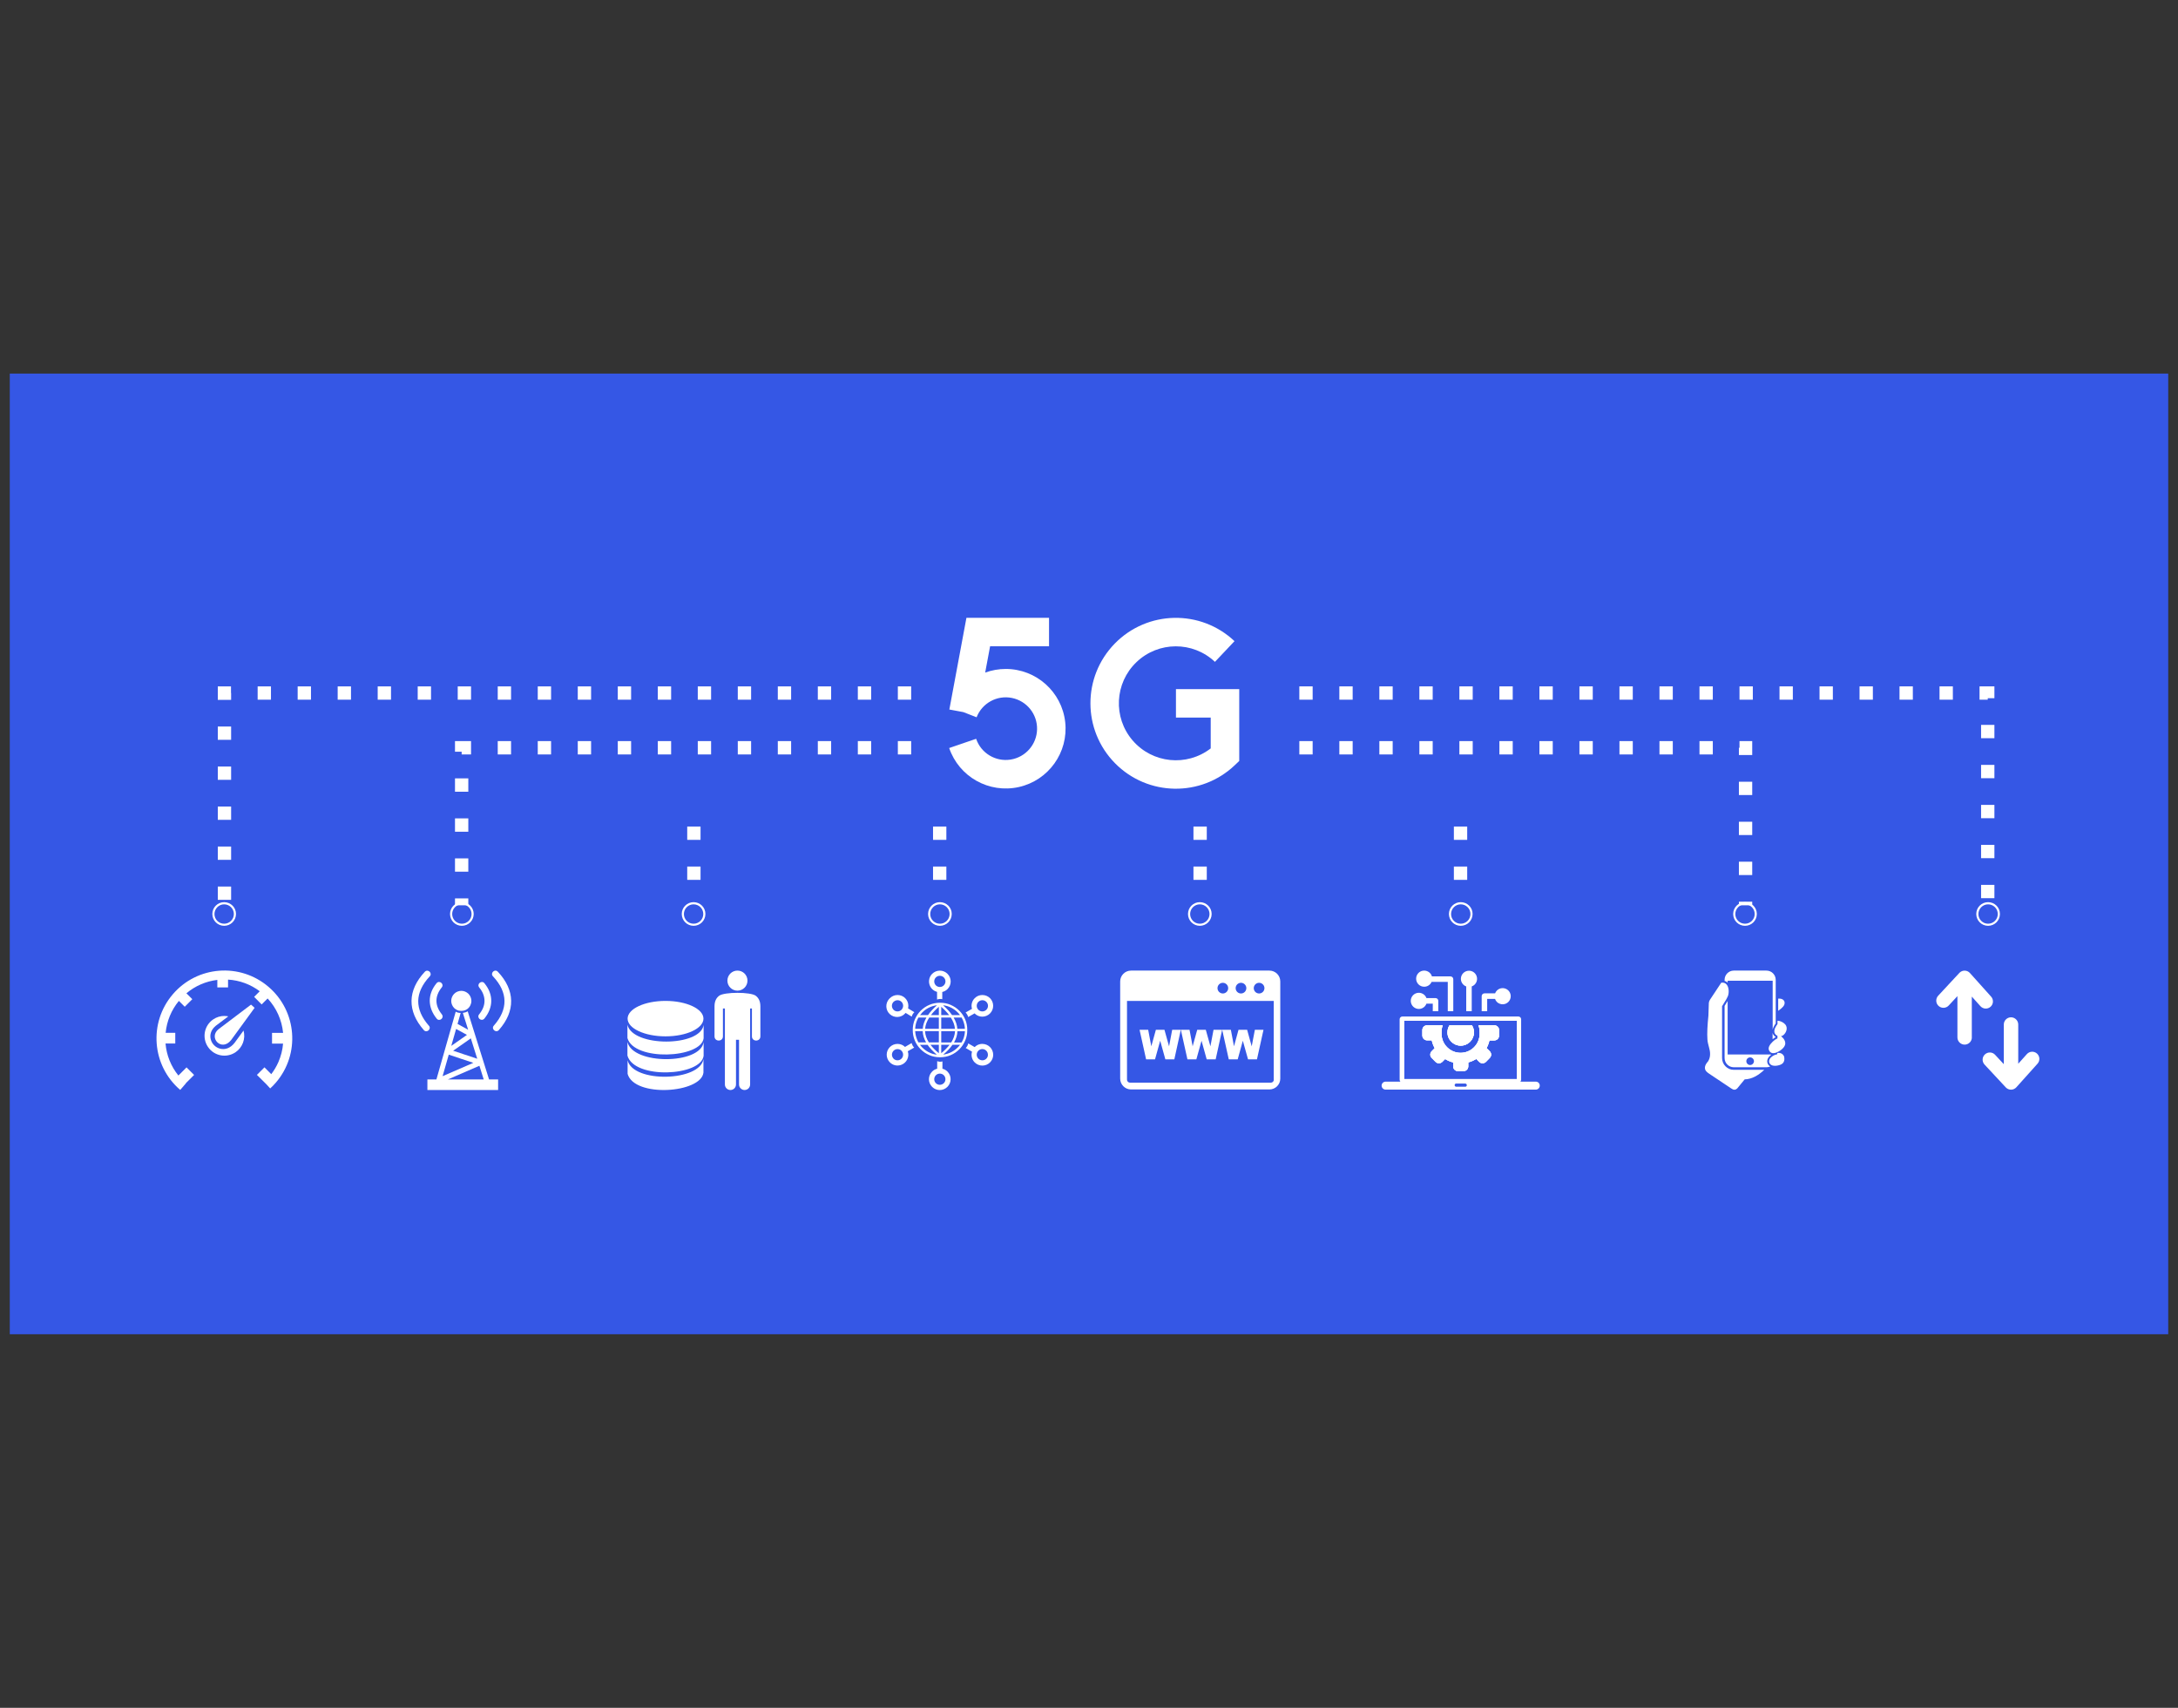 <?xml version="1.0" encoding="utf-8"?>
<!-- Generator: Adobe Illustrator 28.2.0, SVG Export Plug-In . SVG Version: 6.00 Build 0)  -->
<svg version="1.1" id="Layer_1" xmlns="http://www.w3.org/2000/svg" xmlns:xlink="http://www.w3.org/1999/xlink" x="0px" y="0px"
	 viewBox="0 0 510 400" style="enable-background:new 0 0 510 400;" xml:space="preserve">
<rect x="0" y="0" width="510" height="400" fill="#333333" stroke="none"/>
<style type="text/css">
	.st0{clip-path:url(#SVGID_00000119095945704223605790000016846085407215581615_);}
	.st1{fill:#3557E5;}
	.st2{fill:#FFFFFF;}
	.st3{fill:none;stroke:#3557E5;stroke-width:5.77;stroke-miterlimit:10;}
	.st4{fill:none;stroke:#FFFFFF;stroke-width:2.585;stroke-linejoin:round;stroke-miterlimit:10;}
	.st5{opacity:0.5;fill:#FFFFFF;}
	.st6{opacity:0.25;fill:#FFFFFF;}
	.st7{fill-rule:evenodd;clip-rule:evenodd;fill:#3557E5;}
	.st8{fill-rule:evenodd;clip-rule:evenodd;fill:#FFFFFF;}
	.st9{fill-rule:evenodd;clip-rule:evenodd;fill:#EBF2FF;}
	.st10{fill:none;stroke:#FCFCFC;stroke-width:5.193;stroke-miterlimit:10;}
	.st11{fill:none;stroke:#FFFFFF;stroke-width:2.082;stroke-miterlimit:10;}
	.st12{fill:#3557E5;stroke:#FFFFFF;stroke-width:1.562;stroke-linecap:round;stroke-linejoin:round;stroke-miterlimit:10;}
	.st13{fill:#FFFFFF;stroke:#FFFFFF;stroke-width:1.562;stroke-miterlimit:10;}
	.st14{fill:none;stroke:#FFFFFF;stroke-width:1.562;stroke-miterlimit:10;}
	.st15{fill:none;stroke:#FFFFFF;stroke-width:3.123;stroke-miterlimit:10;}
	.st16{fill:none;stroke:#FFFFFF;stroke-width:3.123;stroke-miterlimit:10;stroke-dasharray:3.097,6.194;}
	.st17{fill:#FCFCFC;}
	.st18{fill:#D1D3D4;}
	.st19{fill:#E6E7E8;}
	.st20{fill:#F1F2F2;}
	.st21{fill:#E2E3E3;}
</style>
<g>
	<rect x="2.29" y="87.5" class="st7" width="505.42" height="225"/>
	<g>
		<g>
			<path class="st2" d="M249.43,169.14c0.78,7.1-3.9,13.64-10.87,15.2c-6.97,1.55-13.99-2.38-16.3-9.14l6.31-2.16
				c1.15,3.37,4.55,5.42,8.06,4.87c3.51-0.55,6.13-3.54,6.21-7.09c0.08-3.56-2.41-6.65-5.9-7.35c-3.49-0.7-6.97,1.21-8.26,4.53
				l-3.1-1.21l-3.28-0.61l4-21.48h19.34v6.67h-13.8l-1.15,6.16c1.54-0.56,3.17-0.85,4.82-0.85
				C242.65,156.68,248.65,162.05,249.43,169.14z"/>
			<path class="st2" d="M290.18,161.38v16.85l-1.04,0.99c-7.9,7.52-20.38,7.32-28.04-0.45c-7.66-7.77-7.69-20.24-0.06-28.04
				c7.63-7.8,20.1-8.05,28.03-0.56l-4.58,4.85c-5.16-4.87-13.24-4.85-18.37,0.06c-5.13,4.9-5.53,12.97-0.9,18.35
				s12.66,6.2,18.28,1.86v-7.22h-8.14v-6.67H290.18z"/>
		</g>
		<path class="st2" d="M410.3,212.04h-3.12v-0.85h3.12V212.04z M410.3,204.95h-3.12v-3.12h3.12V204.95z M410.3,195.58h-3.12v-3.12
			h3.12V195.58z M410.3,186.21h-3.12v-3.12h3.12V186.21z M410.3,176.84h-3.12v-1.7h0.14v-1.56h2.98V176.84z M401.07,176.7h-3.12
			v-3.12h3.12V176.7z M391.7,176.7h-3.12v-3.12h3.12V176.7z M382.33,176.7h-3.12v-3.12h3.12V176.7z M372.96,176.7h-3.12v-3.12h3.12
			V176.7z M363.59,176.7h-3.12v-3.12h3.12V176.7z M354.22,176.7h-3.12v-3.12h3.12V176.7z M344.85,176.7h-3.12v-3.12h3.12V176.7z
			 M335.48,176.7h-3.12v-3.12h3.12V176.7z M326.11,176.7h-3.12v-3.12h3.12V176.7z M316.74,176.7h-3.12v-3.12h3.12V176.7z
			 M307.37,176.7h-3.12v-3.12h3.12V176.7z"/>
		<path class="st2" d="M467.01,210.37h-3.12v-3.12h3.12V210.37z M467.01,201h-3.12v-3.12h3.12V201z M467.01,191.64h-3.12v-3.12h3.12
			V191.64z M467.01,182.27h-3.12v-3.12h3.12V182.27z M467.01,172.9h-3.12v-3.12h3.12V172.9z M465.45,163.88h-1.92v-3.12h3.48v2.77
			h-1.56V163.88z M457.28,163.88h-3.12v-3.12h3.12V163.88z M447.91,163.88h-3.12v-3.12h3.12V163.88z M438.55,163.88h-3.12v-3.12
			h3.12V163.88z M429.18,163.88h-3.12v-3.12h3.12V163.88z M419.81,163.88h-3.12v-3.12h3.12V163.88z M410.44,163.88h-3.12v-3.12h3.12
			V163.88z M401.07,163.88h-3.12v-3.12h3.12V163.88z M391.7,163.88h-3.12v-3.12h3.12V163.88z M382.33,163.88h-3.12v-3.12h3.12
			V163.88z M372.96,163.88h-3.12v-3.12h3.12V163.88z M363.59,163.88h-3.12v-3.12h3.12V163.88z M354.22,163.88h-3.12v-3.12h3.12
			V163.88z M344.85,163.88h-3.12v-3.12h3.12V163.88z M335.48,163.88h-3.12v-3.12h3.12V163.88z M326.11,163.88h-3.12v-3.12h3.12
			V163.88z M316.74,163.88h-3.12v-3.12h3.12V163.88z M307.37,163.88h-3.12v-3.12h3.12V163.88z"/>
		<path class="st2" d="M109.66,212.04h-3.12v-1.62h3.12V212.04z M109.66,204.17h-3.12v-3.12h3.12V204.17z M109.66,194.8h-3.12v-3.12
			h3.12V194.8z M109.66,185.43h-3.12v-3.12h3.12V185.43z M213.36,176.7h-3.12v-3.12h3.12V176.7z M203.99,176.7h-3.12v-3.12h3.12
			V176.7z M194.62,176.7h-3.12v-3.12h3.12V176.7z M185.25,176.7h-3.12v-3.12h3.12V176.7z M175.88,176.7h-3.12v-3.12h3.12V176.7z
			 M166.51,176.7h-3.12v-3.12h3.12V176.7z M157.15,176.7h-3.12v-3.12h3.12V176.7z M147.78,176.7h-3.12v-3.12h3.12V176.7z
			 M138.41,176.7h-3.12v-3.12h3.12V176.7z M129.04,176.7h-3.12v-3.12h3.12V176.7z M119.67,176.7h-3.12v-3.12h3.12V176.7z
			 M110.3,176.7h-2.2v-0.64h-1.56v-2.48h3.76V176.7z"/>
		<path class="st2" d="M54.12,210.76h-3.12v-3.12h3.12V210.76z M54.12,201.39h-3.12v-3.12h3.12V201.39z M54.12,192.02h-3.12v-3.12
			h3.12V192.02z M54.12,182.65h-3.12v-3.12h3.12V182.65z M54.12,173.28h-3.12v-3.12h3.12V173.28z M54.12,163.92h-3.12v-3.16h3.09
			v1.56h0.03V163.92z M213.36,163.88h-3.12v-3.12h3.12V163.88z M203.99,163.88h-3.12v-3.12h3.12V163.88z M194.62,163.88h-3.12v-3.12
			h3.12V163.88z M185.25,163.88h-3.12v-3.12h3.12V163.88z M175.88,163.88h-3.12v-3.12h3.12V163.88z M166.51,163.88h-3.12v-3.12h3.12
			V163.88z M157.15,163.88h-3.12v-3.12h3.12V163.88z M147.78,163.88h-3.12v-3.12h3.12V163.88z M138.41,163.88h-3.12v-3.12h3.12
			V163.88z M129.04,163.88h-3.12v-3.12h3.12V163.88z M119.67,163.88h-3.12v-3.12h3.12V163.88z M110.3,163.88h-3.12v-3.12h3.12
			V163.88z M100.93,163.88h-3.12v-3.12h3.12V163.88z M91.56,163.88h-3.12v-3.12h3.12V163.88z M82.19,163.88h-3.12v-3.12h3.12V163.88
			z M72.82,163.88H69.7v-3.12h3.12V163.88z M63.45,163.88h-3.12v-3.12h3.12V163.88z"/>
		<path class="st2" d="M164.04,206.08h-3.12v-3.12h3.12V206.08z M164.04,196.71h-3.12v-3.12h3.12V196.71z"/>
		<path class="st2" d="M221.6,206.08h-3.12v-3.12h3.12V206.08z M221.6,196.71h-3.12v-3.12h3.12V196.71z"/>
		<path class="st2" d="M282.58,206.08h-3.12v-3.12h3.12V206.08z M282.58,196.71h-3.12v-3.12h3.12V196.71z"/>
		<path class="st2" d="M343.56,206.08h-3.12v-3.12h3.12V206.08z M343.56,196.71h-3.12v-3.12h3.12V196.71z"/>
		<path class="st2" d="M280.95,211.3c-1.53,0-2.77,1.24-2.77,2.77c0,1.53,1.24,2.77,2.77,2.77c1.53,0,2.77-1.24,2.77-2.77
			C283.72,212.54,282.48,211.3,280.95,211.3 M280.95,211.81c1.25,0,2.27,1.01,2.27,2.27c0,1.25-1.01,2.27-2.27,2.27
			s-2.27-1.01-2.27-2.27C278.68,212.82,279.7,211.81,280.95,211.81"/>
		<path class="st2" d="M342.05,211.3c-1.53,0-2.77,1.24-2.77,2.77c0,1.53,1.24,2.77,2.77,2.77c1.53,0,2.77-1.24,2.77-2.77
			C344.83,212.54,343.58,211.3,342.05,211.3 M342.05,211.81c1.25,0,2.27,1.01,2.27,2.27c0,1.25-1.01,2.27-2.27,2.27
			s-2.27-1.01-2.27-2.27C339.79,212.82,340.8,211.81,342.05,211.81"/>
		<path class="st2" d="M408.61,211.3c-1.53,0-2.77,1.24-2.77,2.77c0,1.53,1.24,2.77,2.77,2.77c1.53,0,2.77-1.24,2.77-2.77
			C411.38,212.54,410.14,211.3,408.61,211.3 M408.61,211.81c1.25,0,2.27,1.01,2.27,2.27c0,1.25-1.01,2.27-2.27,2.27
			s-2.27-1.01-2.27-2.27C406.35,212.82,407.36,211.81,408.61,211.81"/>
		<path class="st2" d="M465.53,211.3c-1.53,0-2.77,1.24-2.77,2.77c0,1.53,1.24,2.77,2.77,2.77c1.53,0,2.77-1.24,2.77-2.77
			C468.31,212.54,467.06,211.3,465.53,211.3 M465.53,211.81c1.25,0,2.27,1.01,2.27,2.27c0,1.25-1.01,2.27-2.27,2.27
			s-2.27-1.01-2.27-2.27C463.27,212.82,464.28,211.81,465.53,211.81"/>
		<path class="st2" d="M220.09,211.3c-1.53,0-2.77,1.24-2.77,2.77c0,1.53,1.24,2.77,2.77,2.77s2.77-1.24,2.77-2.77
			C222.87,212.54,221.62,211.3,220.09,211.3 M220.09,211.81c1.25,0,2.27,1.01,2.27,2.27c0,1.25-1.01,2.27-2.27,2.27
			c-1.25,0-2.27-1.01-2.27-2.27C217.83,212.82,218.84,211.81,220.09,211.81"/>
		<path class="st2" d="M162.41,211.3c-1.53,0-2.77,1.24-2.77,2.77c0,1.53,1.24,2.77,2.77,2.77c1.53,0,2.77-1.24,2.77-2.77
			C165.18,212.54,163.94,211.3,162.41,211.3 M162.41,211.81c1.25,0,2.27,1.01,2.27,2.27c0,1.25-1.01,2.27-2.27,2.27
			c-1.25,0-2.27-1.01-2.27-2.27C160.14,212.82,161.16,211.81,162.41,211.81"/>
		<path class="st2" d="M108.15,211.3c-1.53,0-2.77,1.24-2.77,2.77c0,1.53,1.24,2.77,2.77,2.77c1.53,0,2.77-1.24,2.77-2.77
			C110.92,212.54,109.68,211.3,108.15,211.3 M108.15,211.81c1.25,0,2.27,1.01,2.27,2.27c0,1.25-1.01,2.27-2.27,2.27
			c-1.25,0-2.27-1.01-2.27-2.27C105.88,212.82,106.9,211.81,108.15,211.81"/>
		<path class="st2" d="M52.49,211.3c-1.53,0-2.77,1.24-2.77,2.77c0,1.53,1.24,2.77,2.77,2.77c1.53,0,2.77-1.24,2.77-2.77
			C55.27,212.54,54.02,211.3,52.49,211.3 M52.49,211.81c1.25,0,2.27,1.01,2.27,2.27c0,1.25-1.01,2.27-2.27,2.27
			s-2.27-1.01-2.27-2.27C50.23,212.82,51.24,211.81,52.49,211.81"/>
		<path class="st2" d="M66.3,244.43h-2.6v-2.51h2.59c-0.29-3.01-1.56-5.84-3.62-8.06l-1.4,1.4l-1.76-1.78l1.31-1.31
			c-2.15-1.62-4.73-2.57-7.42-2.73v1.83h-2.51v-1.76c-2.67,0.32-5.19,1.41-7.24,3.14l1.38,1.38l-1.77,1.77l-1.37-1.37
			c-1.76,2.12-2.84,4.73-3.1,7.47h2.25v2.51h-2.28c0.23,2.75,1.28,5.36,3.01,7.5l1.91-1.91l1.77,1.77l-1.94,1.94l0.03,0.02
			l-1.34,1.55c-6.67-5.71-7.44-15.75-1.73-22.41c5.71-6.67,15.75-7.44,22.41-1.73c6.67,5.71,7.44,15.75,1.73,22.41
			c-0.42,0.49-0.86,0.95-1.34,1.38l-0.91-0.99l-2.2-2.18l1.77-1.77l1.59,1.6c0.66-0.87,1.22-1.81,1.66-2.81
			c0.61-1.39,0.99-2.88,1.11-4.4V244.43z"/>
		<path class="st2" d="M52.53,237.96c0.31,0,0.63,0.03,0.93,0.09l-2.91,2.19c-0.04,0.03-0.07,0.05-0.1,0.09
			c-1.11,0.94-1.37,2.12-1.09,3.14c0.14,0.52,0.42,1,0.81,1.38c0.39,0.38,0.88,0.65,1.41,0.78c1.07,0.26,2.33-0.07,3.36-1.39
			c0.03-0.03,0.05-0.06,0.07-0.1l2.02-2.77c0.52,1.92-0.23,3.96-1.87,5.08c-2.13,1.44-5.02,0.89-6.46-1.24
			c-1.44-2.13-0.89-5.02,1.24-6.46c0.77-0.52,1.68-0.8,2.6-0.8V237.96z"/>
		<path class="st8" d="M58.78,235.3l-7.61,5.76c-2.45,1.96,0.72,5.37,2.95,2.54l5.5-7.55L58.78,235.3z"/>
		<path class="st2" d="M103.48,237.61L103.48,237.61c0.61,0.82-0.6,1.76-1.23,0.97l-0.01-0.02c-0.52-0.64-0.92-1.32-1.19-2.01
			c-0.27-0.7-0.41-1.41-0.42-2.14c0-0.71,0.13-1.42,0.4-2.12c0.26-0.68,0.66-1.36,1.19-2c0.65-0.8,1.87,0.18,1.22,0.98l-0.01,0.01
			c-0.41,0.51-0.72,1.02-0.92,1.54c-0.21,0.53-0.31,1.06-0.31,1.58c0,0.53,0.11,1.06,0.31,1.58c0.21,0.54,0.53,1.06,0.94,1.58
			L103.48,237.61z"/>
		<path class="st2" d="M104.86,252.83l7.4-3.21l1.01,3.21H104.86z M105.08,247.02l5.75,1.92l-7.19,3.12L105.08,247.02z M106.8,241
			l2.54,1.39l-3.67,2.57L106.8,241z M110.25,243.2l1.5,4.78l-5.64-1.88L110.25,243.2z M114.52,252.83l-5-15.96
			c-0.35,0.2-0.74,0.32-1.14,0.37l1.24,3.94l-2.48-1.36l0.73-2.57c-0.46-0.01-0.75-0.08-1.15-0.29l-0.01,0l-4.52,15.87h-2.11v2.47
			h16.56v-2.47H114.52z"/>
		<path class="st2" d="M116.8,241.27c-0.71,0.75-1.85-0.3-1.16-1.06l0.01-0.01c0.83-0.94,1.46-1.91,1.88-2.88
			c0.41-0.97,0.62-1.94,0.6-2.92c-0.02-0.96-0.25-1.92-0.7-2.88c-0.44-0.95-1.11-1.9-1.99-2.84l-0.02-0.02
			c-0.68-0.74,0.42-1.82,1.15-1.07l0.02,0.02c1.01,1.08,1.77,2.18,2.28,3.3c0.53,1.15,0.8,2.31,0.82,3.48
			c0.02,1.18-0.22,2.35-0.7,3.5c-0.48,1.13-1.19,2.24-2.14,3.32C116.84,241.22,116.82,241.25,116.8,241.27L116.8,241.27z"/>
		<path class="st2" d="M113.37,238.62c-0.69,0.71-1.8-0.27-1.18-1.04l0.01-0.01c0.41-0.51,0.73-1.03,0.94-1.56
			c0.21-0.53,0.31-1.06,0.31-1.59c0-0.53-0.1-1.06-0.31-1.59l0-0.01c-0.2-0.52-0.51-1.03-0.92-1.53l-0.02-0.03
			c-0.61-0.82,0.6-1.75,1.24-0.97l0.01,0.02c0.53,0.65,0.92,1.32,1.18,1.99c0.27,0.7,0.4,1.41,0.4,2.12c0,0.72-0.14,1.43-0.41,2.13
			c-0.27,0.69-0.67,1.37-1.2,2.02C113.39,238.6,113.38,238.61,113.37,238.62"/>
		<path class="st2" d="M100.43,240.23c0.66,0.77-0.48,1.8-1.18,1.05l-0.02-0.03c-0.96-1.09-1.69-2.22-2.17-3.36
			c-0.48-1.15-0.72-2.32-0.7-3.49c0.02-1.16,0.29-2.33,0.82-3.48c0.52-1.12,1.28-2.23,2.29-3.31l0.01-0.01
			c0.74-0.75,1.85,0.35,1.14,1.09l-0.01,0.01c-0.88,0.94-1.54,1.89-1.98,2.84c-0.45,0.96-0.68,1.92-0.7,2.88
			c-0.01,0.97,0.19,1.95,0.6,2.91c0.41,0.96,1.03,1.91,1.84,2.85c0.02,0.01,0.03,0.02,0.05,0.04L100.43,240.23z"/>
		<path class="st2" d="M108.01,236.76c-0.2,0-0.4-0.02-0.59-0.05l-0.03-0.01c-0.16-0.05-0.31-0.11-0.46-0.18
			c-0.15-0.08-0.28-0.17-0.41-0.27l-0.17-0.15c-0.22-0.22-0.39-0.48-0.51-0.77c-0.12-0.29-0.18-0.59-0.18-0.9
			c0-0.32,0.06-0.62,0.18-0.9c0.12-0.29,0.29-0.55,0.51-0.77c0.22-0.22,0.48-0.39,0.77-0.51c0.28-0.11,0.58-0.18,0.9-0.18
			c0.31,0,0.61,0.06,0.9,0.18c0.29,0.12,0.55,0.3,0.77,0.51c0.22,0.22,0.39,0.48,0.51,0.77c0.12,0.29,0.18,0.59,0.18,0.9
			c0,0.18-0.02,0.35-0.06,0.52l0,0.01c-0.04,0.17-0.1,0.33-0.17,0.48c-0.2,0.43-0.5,0.76-0.86,0.98
			C108.93,236.65,108.49,236.76,108.01,236.76"/>
		<path class="st8" d="M146.92,244.05v3.19c1.58,5.61,17.27,4.85,17.84,0.04v-3.19C163.98,249.38,148.17,249.43,146.92,244.05
			 M146.92,240.03v3.11c1.58,5.48,17.27,4.74,17.84,0.04v-3.11C163.98,245.23,148.17,245.28,146.92,240.03 M146.96,248.33v3.19
			c1.58,5.61,17.18,4.53,17.76-0.29v-3.19C163.94,253.33,148.21,253.71,146.96,248.33 M155.84,234.43c4.9,0,8.88,1.86,8.88,4.15
			c0,2.29-3.98,4.15-8.88,4.15c-4.9,0-8.88-1.86-8.88-4.15S150.94,234.43,155.84,234.43"/>
		<path class="st2" d="M175.65,236.19V254c0,0.72-0.58,1.3-1.3,1.3c-0.72,0-1.3-0.58-1.3-1.3v-10.47h-0.71V254
			c0,0.72-0.58,1.3-1.3,1.3c-0.72,0-1.3-0.58-1.3-1.3v-17.8h-0.46v6.54c0,1.3-1.97,1.3-1.97,0v-7.04c0-1.14,0.38-1.95,1.09-2.48
			c1.21-0.91,7.36-0.91,8.56,0c0.7,0.53,1.09,1.33,1.09,2.48v7.04c0,1.3-1.98,1.3-1.98,0v-6.54H175.65z M172.68,227.33
			c1.3,0,2.35,1.05,2.35,2.35c0,1.3-1.05,2.35-2.35,2.35c-1.3,0-2.35-1.05-2.35-2.35C170.33,228.39,171.38,227.33,172.68,227.33"/>
		<path class="st2" d="M220.07,231.17c-0.35,0-0.68-0.14-0.93-0.38c-0.25-0.26-0.38-0.59-0.38-0.93c0-0.34,0.13-0.67,0.38-0.93
			c0.52-0.51,1.35-0.51,1.86,0h0c0.25,0.25,0.39,0.58,0.39,0.93C221.39,230.58,220.8,231.17,220.07,231.17 M221.86,228.08
			C221.86,228.07,221.86,228.07,221.86,228.08c-0.5-0.5-1.14-0.74-1.79-0.74c-0.65,0-1.29,0.25-1.79,0.74
			c-0.32,0.32-0.54,0.71-0.66,1.14c-0.36,1.35,0.44,2.74,1.8,3.1v1.79h0.01c0.07-0.03,0.15-0.05,0.23-0.07
			c0.07-0.02,0.13-0.04,0.19-0.04c0.08-0.01,0.15-0.02,0.23-0.02h0.03c0.09-0.01,0.19-0.01,0.28,0c0.07,0.01,0.14,0.02,0.21,0.04
			l0.04,0.02v-1.7c0.47-0.11,0.89-0.34,1.23-0.68c0.49-0.49,0.74-1.14,0.74-1.79C222.61,229.22,222.36,228.57,221.86,228.08"/>
		<path class="st2" d="M221,253.7c-0.26,0.25-0.59,0.38-0.93,0.38c-0.34,0-0.67-0.13-0.93-0.38c-0.25-0.26-0.38-0.6-0.38-0.93
			c0-0.34,0.13-0.67,0.38-0.93c0.52-0.51,1.35-0.51,1.86,0c0.26,0.26,0.38,0.59,0.38,0.93C221.39,253.11,221.26,253.44,221,253.7
			 M221.86,250.98c-0.33-0.33-0.74-0.56-1.19-0.67h0.01v-1.71c-0.07,0.02-0.15,0.04-0.23,0.05c-0.1,0.02-0.19,0.02-0.29,0.03
			c-0.1,0-0.19-0.01-0.29-0.03c-0.06-0.01-0.12-0.02-0.18-0.04l-0.09-0.02c-0.05-0.01-0.1-0.03-0.15-0.05v1.77
			c-0.22,0.06-0.44,0.14-0.64,0.25c-0.2,0.11-0.38,0.25-0.54,0.42c0,0-0.01,0-0.01,0.01c-0.49,0.49-0.74,1.14-0.74,1.78
			c0,0.65,0.25,1.29,0.74,1.79l0.01,0.01c0.49,0.49,1.14,0.74,1.78,0.74c0.65,0,1.29-0.25,1.79-0.74c0,0,0,0,0.01-0.01
			c0.49-0.49,0.74-1.14,0.74-1.78C222.6,252.12,222.35,251.48,221.86,250.98"/>
		<path class="st2" d="M230.96,247.96c-0.51,0.51-1.34,0.51-1.86,0c-0.52-0.51-0.52-1.35-0.01-1.86c0.51-0.52,1.35-0.52,1.86,0v0
			c0.26,0.26,0.38,0.59,0.38,0.93C231.35,247.36,231.22,247.7,230.96,247.96 M231.82,245.24c-0.47-0.47-1.12-0.74-1.79-0.74v-0.01
			c-0.67,0-1.32,0.27-1.79,0.74l-0.01,0.02l-1.51-0.87c-0.01,0.07-0.03,0.14-0.05,0.21c-0.02,0.08-0.05,0.15-0.09,0.23
			c-0.04,0.08-0.07,0.15-0.12,0.23c-0.09,0.15-0.2,0.29-0.33,0.41l1.48,0.86c-0.27,0.89-0.03,1.86,0.63,2.52
			c0.49,0.49,1.14,0.74,1.79,0.74c0.65,0,1.3-0.25,1.79-0.74c0,0,0,0,0.01-0.01c0.49-0.49,0.74-1.14,0.74-1.78
			C232.56,246.38,232.31,245.73,231.82,245.24"/>
		<path class="st2" d="M211.09,247.96c-0.52,0.51-1.35,0.51-1.86,0h0.01c-0.51-0.52-0.51-1.35,0-1.86c0.51-0.51,1.35-0.51,1.86,0
			l-0.01,0C211.6,246.61,211.6,247.44,211.09,247.96 M214.07,245.36l-0.01-0.01c-0.13-0.12-0.24-0.26-0.33-0.41
			c-0.04-0.06-0.07-0.12-0.09-0.18c-0.04-0.09-0.08-0.17-0.11-0.27l-0.04-0.14l-0.01-0.05l-1.56,0.91c-0.47-0.46-1.1-0.71-1.76-0.71
			l0,0c-0.67,0-1.32,0.27-1.79,0.74c-0.49,0.49-0.74,1.14-0.74,1.79c0,0.65,0.25,1.3,0.74,1.79c0.68,0.69,1.69,0.92,2.61,0.61
			c1.32-0.45,2.03-1.88,1.59-3.21L214.07,245.36z"/>
		<path class="st2" d="M230.96,236.51c-0.52,0.51-1.35,0.51-1.86,0c-0.26-0.26-0.39-0.59-0.39-0.93c0-0.34,0.13-0.68,0.39-0.93
			c0.51-0.51,1.35-0.51,1.86,0l0,0v0c0.26,0.26,0.39,0.59,0.39,0.93S231.22,236.25,230.96,236.51 M230.03,233.05L230.03,233.05
			L230.03,233.05c-0.68,0-1.32,0.26-1.79,0.74c-0.66,0.65-0.9,1.61-0.64,2.5l-1.5,0.86c0.16,0.15,0.29,0.32,0.39,0.51
			c0.1,0.17,0.17,0.36,0.21,0.55l1.5-0.86l0.03,0.03c0,0,0,0,0,0c0.49,0.49,1.14,0.74,1.79,0.74c0.65,0,1.29-0.25,1.79-0.74
			c0.48-0.48,0.75-1.12,0.75-1.8C232.56,234.18,231.43,233.05,230.03,233.05"/>
		<path class="st2" d="M211.09,236.51c-0.52,0.51-1.35,0.51-1.86,0c-0.51-0.52-0.51-1.35,0-1.86h0.01c0.52-0.51,1.35-0.51,1.86,0h0
			c0.25,0.25,0.38,0.58,0.38,0.93C211.47,235.93,211.33,236.26,211.09,236.51 M212.63,236.18c0.05-0.2,0.07-0.4,0.07-0.6v-0.01
			c0-0.67-0.27-1.31-0.74-1.78c-0.47-0.48-1.12-0.74-1.79-0.74l0,0h-0.01c-0.67,0-1.31,0.27-1.78,0.74
			c-0.06,0.06-0.13,0.12-0.19,0.19c-0.93,1.04-0.85,2.64,0.19,3.57c1.04,0.93,2.64,0.85,3.57-0.19c0.04-0.04,0.08-0.08,0.11-0.12
			l1.43,0.87c0.02-0.07,0.05-0.15,0.07-0.23l0.06-0.14c0.08-0.17,0.18-0.33,0.3-0.47c0.06-0.07,0.12-0.13,0.19-0.19L212.63,236.18z"
			/>
		<path class="st2" d="M219.84,237.76v-1.95c-0.75,0.66-1.37,1.3-1.85,1.95H219.84z M219.84,240.96v-2.64h-2.25
			c-0.57,0.89-0.9,1.77-0.97,2.64H219.84z M219.84,244.15v-2.64h-3.23c0.04,0.89,0.33,1.76,0.89,2.64H219.84z M219.84,246.68v-1.97
			h-1.95C218.39,245.37,219.04,246.03,219.84,246.68 M220.4,244.71v1.97c0.79-0.65,1.44-1.31,1.95-1.97H220.4z M220.4,241.52v2.64
			h2.34c0.55-0.87,0.85-1.75,0.89-2.64H220.4z M220.4,238.32v2.64h3.21c-0.07-0.87-0.39-1.74-0.97-2.64H220.4z M220.4,235.81v1.95
			h1.85C221.76,237.12,221.15,236.47,220.4,235.81 M218.84,234.98c0.41-0.08,0.84-0.12,1.28-0.12c0.44,0,0.87,0.04,1.28,0.12
			c0.41,0.08,0.81,0.2,1.19,0.37c0.01,0,0.01,0,0.02,0.01c0.38,0.17,0.75,0.36,1.09,0.59c0.34,0.23,0.65,0.49,0.94,0.78
			c0.29,0.29,0.55,0.6,0.78,0.94c0.23,0.34,0.42,0.7,0.59,1.09l0,0l0,0c0.17,0.39,0.29,0.79,0.37,1.21
			c0.08,0.42,0.12,0.84,0.12,1.28c0,0.44-0.04,0.87-0.12,1.28c-0.08,0.41-0.2,0.81-0.37,1.19c0,0.01,0,0.01-0.01,0.02
			c-0.17,0.39-0.36,0.75-0.59,1.09c-0.23,0.34-0.49,0.65-0.78,0.94c-0.29,0.29-0.6,0.55-0.94,0.78c-0.34,0.23-0.7,0.43-1.09,0.59
			l0,0l0,0c-0.39,0.17-0.79,0.29-1.21,0.37c-0.41,0.08-0.84,0.12-1.28,0.12c-0.44,0-0.87-0.04-1.28-0.12
			c-0.41-0.08-0.81-0.2-1.19-0.37c-0.01,0-0.01,0-0.02-0.01c-0.39-0.17-0.75-0.36-1.09-0.59c-0.34-0.23-0.65-0.49-0.94-0.78
			c-0.29-0.29-0.55-0.6-0.78-0.94c-0.23-0.34-0.43-0.7-0.59-1.09l0,0l0,0c-0.17-0.39-0.29-0.79-0.37-1.21
			c-0.08-0.41-0.12-0.84-0.12-1.28c0-0.44,0.04-0.87,0.12-1.28c0.08-0.41,0.2-0.81,0.37-1.19c0-0.01,0-0.01,0.01-0.02
			c0.17-0.38,0.36-0.75,0.59-1.09c0.23-0.34,0.49-0.65,0.78-0.94c0.29-0.29,0.6-0.55,0.94-0.78c0.34-0.23,0.7-0.43,1.09-0.59l0,0
			l0,0C218.02,235.18,218.42,235.06,218.84,234.98 M225.17,238.32h-1.87c0.52,0.88,0.81,1.76,0.87,2.64h1.77
			c-0.01-0.3-0.05-0.6-0.11-0.89c-0.08-0.38-0.19-0.74-0.34-1.1l0,0C225.39,238.74,225.29,238.53,225.17,238.32 M220.83,235.45
			c0.88,0.77,1.58,1.54,2.11,2.31h1.86c-0.17-0.23-0.36-0.45-0.56-0.65l0,0c-0.26-0.26-0.55-0.5-0.86-0.71
			c-0.31-0.21-0.64-0.39-1-0.54c0,0-0.01,0-0.01-0.01c-0.35-0.15-0.71-0.26-1.08-0.33C221.14,235.49,220.98,235.47,220.83,235.45
			 M215.43,237.76h1.86c0.53-0.76,1.23-1.53,2.11-2.31c-0.16,0.02-0.31,0.04-0.46,0.07c-0.38,0.08-0.74,0.19-1.1,0.34l0,0
			c-0.36,0.15-0.69,0.33-1,0.54c-0.31,0.21-0.59,0.44-0.86,0.71l0,0C215.79,237.31,215.6,237.53,215.43,237.76 M214.3,240.96h1.77
			c0.07-0.87,0.35-1.75,0.87-2.64h-1.87c-0.12,0.21-0.23,0.42-0.32,0.65c0,0,0,0.01-0.01,0.01c-0.15,0.35-0.26,0.71-0.33,1.08
			C214.35,240.35,214.31,240.65,214.3,240.96 M215.07,244.15h1.78c-0.5-0.87-0.76-1.75-0.79-2.64h-1.76c0.01,0.3,0.05,0.6,0.11,0.89
			c0.08,0.38,0.19,0.74,0.34,1.1l0,0C214.84,243.73,214.95,243.95,215.07,244.15 M219.37,247.02c-0.91-0.76-1.63-1.53-2.17-2.3
			h-1.77c0.17,0.23,0.36,0.45,0.56,0.65l0,0l0,0c0.26,0.26,0.55,0.5,0.86,0.71c0.31,0.21,0.64,0.39,1,0.54c0,0,0.01,0,0.01,0.01
			c0.35,0.15,0.71,0.26,1.08,0.33C219.08,246.98,219.22,247,219.37,247.02 M224.8,244.71h-1.77c-0.54,0.78-1.26,1.55-2.17,2.3
			c0.14-0.02,0.28-0.04,0.42-0.07c0.38-0.08,0.74-0.19,1.1-0.34l0,0c0.36-0.15,0.69-0.33,1-0.54c0.31-0.21,0.59-0.44,0.86-0.71l0,0
			C224.45,245.16,224.63,244.94,224.8,244.71 M225.11,244.15c0.02,0,0.04,0,0.06,0.01c0.12-0.21,0.23-0.43,0.33-0.65
			c0,0,0-0.01,0.01-0.01c0.15-0.35,0.26-0.71,0.33-1.08c0.06-0.29,0.09-0.59,0.11-0.89h-1.76c-0.03,0.89-0.3,1.77-0.79,2.64H225.11z
			"/>
		<path class="st8" d="M298.28,252.88c0,0.2-0.07,0.37-0.21,0.5c-0.13,0.13-0.3,0.2-0.5,0.2h-32.96c-0.2,0-0.37-0.08-0.5-0.2
			c-0.13-0.13-0.21-0.3-0.21-0.5v-18.44h34.36V252.88z M286.34,230.19c0.69,0,1.25,0.56,1.25,1.25s-0.56,1.25-1.25,1.25
			c-0.69,0-1.25-0.56-1.25-1.25S285.65,230.19,286.34,230.19 M290.59,230.19c0.69,0,1.25,0.56,1.25,1.25s-0.56,1.25-1.25,1.25
			s-1.25-0.56-1.25-1.25S289.9,230.19,290.59,230.19 M294.83,230.19c0.69,0,1.25,0.56,1.25,1.25s-0.56,1.25-1.25,1.25
			c-0.69,0-1.25-0.56-1.25-1.25S294.14,230.19,294.83,230.19 M297.25,227.33h-32.41c-1.4,0-2.54,1.14-2.54,2.54v22.76
			c0,1.39,1.14,2.54,2.54,2.54h32.41c1.4,0,2.54-1.14,2.54-2.54v-22.76C299.79,228.47,298.65,227.33,297.25,227.33"/>
		<polygon class="st8" points="274.48,241.2 276.5,241.2 274.98,248.12 272.88,248.12 271.67,243.76 270.46,248.12 268.37,248.12 
			266.84,241.2 268.86,241.2 269.59,245.06 270.66,241.2 272.67,241.2 273.75,245.07 		"/>
		<polygon class="st8" points="295.86,241.2 294.33,248.12 292.24,248.12 291.02,243.76 289.82,248.12 287.73,248.12 286.19,241.2 
			288.22,241.2 288.95,245.06 290.01,241.2 292.03,241.2 293.1,245.07 293.84,241.2 		"/>
		<polygon class="st8" points="286.18,241.2 284.66,248.12 282.56,248.12 281.35,243.76 280.14,248.12 278.05,248.12 276.51,241.2 
			278.54,241.2 279.27,245.06 280.34,241.2 282.35,241.2 283.43,245.07 284.16,241.2 		"/>
		<path class="st8" d="M338.93,241.8c0-0.58,0.16-1.15,0.47-1.64h5.28c0.31,0.49,0.47,1.06,0.47,1.64c0,1.72-1.39,3.11-3.11,3.11
			C340.33,244.91,338.93,243.52,338.93,241.8"/>
		<path class="st8" d="M333.06,242.56v-1.31c0-0.59,0.47-1.07,1.05-1.1h3.71c-0.18,0.49-0.27,1.01-0.27,1.53v0.46
			c0,2.46,2,4.46,4.46,4.46c2.46,0,4.46-2,4.46-4.46v-0.46c0-0.52-0.09-1.04-0.27-1.53h3.76c0.59,0.03,1.05,0.51,1.05,1.1v1.32
			c0,0.61-0.5,1.11-1.11,1.11h-1.14c-0.14,0.63-0.37,1.24-0.68,1.81l0.75,0.74c0.43,0.43,0.43,1.13,0,1.56l-0.9,0.92
			c-0.43,0.43-1.13,0.43-1.57,0l-0.69-0.69c-0.58,0.36-1.21,0.64-1.87,0.81v0.94c0,0.61-0.5,1.11-1.11,1.11h-1.31
			c-0.61,0-1.11-0.5-1.11-1.11v-0.93c-0.67-0.17-1.3-0.44-1.89-0.8l-0.67,0.67c-0.43,0.43-1.13,0.43-1.56,0l-0.92-0.92
			c-0.43-0.43-0.43-1.13,0-1.56l0.72-0.73c-0.32-0.57-0.56-1.19-0.7-1.84h-1.09C333.56,243.66,333.07,243.17,333.06,242.56"/>
		<path class="st8" d="M355.17,252.71h-26.33v-13.62h26.33V252.71z M343.47,254.17c0,0.2-0.16,0.36-0.35,0.36h-2.14
			c-0.2,0-0.36-0.17-0.36-0.37v-0.01c0-0.1,0.04-0.19,0.11-0.26c0.07-0.07,0.16-0.11,0.26-0.11v0.01h2.14
			C343.31,253.81,343.47,253.96,343.47,254.17L343.47,254.17z M359.63,253.34h-3.62c0.12-0.12,0.18-0.28,0.18-0.45v-14.16
			c0-0.36-0.29-0.65-0.65-0.65h-27.15c-0.36,0-0.65,0.29-0.65,0.65v14.16c0,0.17,0.06,0.33,0.17,0.45h-3.46
			c-0.51,0-0.93,0.42-0.93,0.93c0,0.52,0.42,0.93,0.93,0.94h35.17c0.51,0,0.93-0.42,0.93-0.93
			C360.56,253.76,360.15,253.34,359.63,253.34"/>
		<path class="st8" d="M350.08,233.96h-1.84v2.88h-1.29v-3.53c0-0.35,0.28-0.64,0.64-0.65c0,0,0,0,0.01,0h2.49
			c0.37-0.98,1.46-1.47,2.44-1.1c0.98,0.37,1.47,1.46,1.1,2.44c-0.37,0.98-1.46,1.47-2.44,1.1
			C350.66,234.92,350.25,234.49,350.08,233.96L350.08,233.96z"/>
		<path class="st8" d="M336.79,234.42v2.43h-1.29v-1.78h-1.48c-0.36,0.98-1.44,1.49-2.43,1.13c-0.98-0.36-1.49-1.44-1.13-2.43
			c0.36-0.98,1.44-1.49,2.43-1.13c0.53,0.19,0.94,0.61,1.13,1.13h2.14c0.17,0,0.33,0.07,0.45,0.19
			C336.73,234.08,336.79,234.25,336.79,234.42"/>
		<path class="st8" d="M333.49,227.33c-1.05,0-1.89,0.85-1.89,1.89c0,1.05,0.85,1.89,1.89,1.89c0.75,0,1.43-0.44,1.73-1.13h3.79
			v6.86h1.29v-7.5c0-0.35-0.28-0.64-0.64-0.65c0,0-0.01,0-0.01,0h-4.35C335.07,227.89,334.34,227.34,333.49,227.33L333.49,227.33z"
			/>
		<path class="st8" d="M343.98,227.36c-1.05,0-1.89,0.84-1.9,1.89c0,0.8,0.5,1.52,1.25,1.79v5.81h1.29v-5.81
			c0.98-0.35,1.49-1.44,1.14-2.42C345.49,227.86,344.78,227.36,343.98,227.36"/>
		<path class="st8" d="M345.15,241.8c0,1.72-1.39,3.11-3.11,3.11c-1.72,0-3.11-1.39-3.11-3.11c0-0.58,0.16-1.15,0.47-1.64h5.28
			C344.99,240.65,345.16,241.22,345.15,241.8"/>
		<path class="st8" d="M351.02,241.25v1.32c0,0.61-0.5,1.11-1.11,1.11h-1.14c-0.14,0.63-0.37,1.24-0.68,1.81l0.75,0.74
			c0.43,0.43,0.43,1.13,0,1.56l-0.9,0.92c-0.43,0.43-1.13,0.43-1.57,0l-0.69-0.69c-0.58,0.36-1.21,0.64-1.87,0.81v0.94
			c0,0.61-0.5,1.11-1.11,1.11h-1.31c-0.61,0-1.11-0.5-1.11-1.11v-0.93c-0.67-0.17-1.3-0.44-1.89-0.8l-0.67,0.67
			c-0.43,0.43-1.13,0.43-1.56,0l-0.92-0.92c-0.43-0.43-0.43-1.13,0-1.56l0.72-0.73c-0.32-0.57-0.56-1.19-0.7-1.84h-1.09
			c-0.61,0-1.1-0.5-1.11-1.11v-1.31c0-0.59,0.47-1.07,1.05-1.1h3.71c-0.18,0.49-0.27,1.01-0.27,1.53v0.46c0,2.46,2,4.46,4.46,4.46
			c2.46,0,4.46-2,4.46-4.46v-0.46c0-0.52-0.09-1.04-0.27-1.53h3.76C350.56,240.18,351.02,240.66,351.02,241.25"/>
		<path class="st8" d="M338.93,241.8c0-0.58,0.16-1.15,0.47-1.64h5.28c0.31,0.49,0.47,1.06,0.47,1.64c0,1.72-1.39,3.11-3.11,3.11
			C340.33,244.91,338.93,243.52,338.93,241.8"/>
		<path class="st8" d="M351.02,241.25v1.32c0,0.61-0.5,1.11-1.11,1.11h-1.14c-0.14,0.63-0.37,1.24-0.68,1.81l0.75,0.74
			c0.43,0.43,0.43,1.13,0,1.56l-0.9,0.92c-0.43,0.43-1.13,0.43-1.57,0l-0.69-0.69c-0.58,0.36-1.21,0.64-1.87,0.81v0.94
			c0,0.61-0.5,1.11-1.11,1.11h-1.31c-0.61,0-1.11-0.5-1.11-1.11v-0.93c-0.67-0.17-1.3-0.44-1.89-0.8l-0.67,0.67
			c-0.43,0.43-1.13,0.43-1.56,0l-0.92-0.92c-0.43-0.43-0.43-1.13,0-1.56l0.72-0.73c-0.32-0.57-0.56-1.19-0.7-1.84h-1.09
			c-0.61,0-1.1-0.5-1.11-1.11v-1.31c0-0.59,0.47-1.07,1.05-1.1h3.71c-0.18,0.49-0.27,1.01-0.27,1.53v0.46c0,2.46,2,4.46,4.46,4.46
			c2.46,0,4.46-2,4.46-4.46v-0.46c0-0.52-0.09-1.04-0.27-1.53h3.76C350.56,240.18,351.02,240.66,351.02,241.25"/>
		<path class="st8" d="M416.38,233.9c0.83-0.08,1.39,0.27,1.49,0.81c0.15,0.8-0.63,1.39-1.19,1.82c-0.1,0.07-0.2,0.15-0.3,0.22
			V233.9z"/>
		<path class="st8" d="M403.21,230.15L403.21,230.15c1.33-0.06,1.67,1.33,1.56,2.43c-0.07,0.65-0.24,0.89-0.53,1.46
			c-0.34,0.54-0.68,1.07-1,1.63v12.14c0,0.36,0.07,0.72,0.21,1.06c0.14,0.33,0.34,0.64,0.6,0.89c0.24,0.25,0.53,0.44,0.84,0.58
			l0.03,0.02c0.33,0.14,0.69,0.21,1.06,0.21h7.14c-1.39,1.31-2.89,2.19-4.59,2.24l-1.76,2.14c-0.38,0.35-0.82,0.39-1.36,0
			l-5.12-3.42c-0.53-0.36-1.06-0.72-1.07-1.44c0-0.51,0.3-1.02,0.76-1.53c0.3-0.49,0.45-1.06,0.45-1.63
			c0.04-1.17-0.54-2.2-0.62-3.47c-0.1-1.43,0-3.36,0.23-5.57l0.1-2.99c0.03-0.27,0.12-0.52,0.27-0.75l2.63-3.97L403.21,230.15
			L403.21,230.15z"/>
		<path class="st8" d="M416.22,239.85v-0.79c0.69,0.05,1.34,0.37,1.82,0.88c0.68,0.82,0.23,1.99-0.51,2.55
			c-0.15,0.11-0.34,0.18-0.52,0.21l0.07,0.01c0.72,0.6,1.07,1.28,0.93,1.93c-0.2,0.96-1.74,1.96-2.67,2.03
			c-0.41,0.05-0.81-0.15-1.02-0.5c-0.53-0.82,0.27-1.69,0.82-2.23c0.31-0.31,0.67-0.56,1.07-0.74v-0.6c-0.34-0.13-0.6-0.41-0.7-0.76
			C415.35,241.11,415.82,240.41,416.22,239.85"/>
		<path class="st8" d="M416.14,246.93l0.06-0.32c0.75-0.06,1.3,0.2,1.58,0.87c0.12,0.68,0.05,1.36-0.58,1.75
			c-0.59,0.36-1.86,0.59-2.48,0.18c-0.65-0.43-0.57-1.17-0.08-1.7C415.05,247.3,415.57,247.03,416.14,246.93L416.14,246.93z"/>
		<path class="st8" d="M405.99,227.33h7.64c1.2,0,2.17,0.97,2.17,2.16v0v9.49c0,0.03,0,0.05,0,0.08v0.65
			c-0.21,0.28-0.39,0.57-0.53,0.89c-0.08,0.18-0.14,0.36-0.18,0.56V229.7h-10.55v0.45c-0.2-0.2-0.44-0.34-0.71-0.41v-0.23
			c-0.01-1.19,0.95-2.17,2.14-2.18C405.97,227.33,405.98,227.33,405.99,227.33"/>
		<path class="st8" d="M415.07,241.89v0.03c0.05,0.24,0.17,0.46,0.34,0.64c0.1,0.11,0.22,0.21,0.35,0.29v0.08
			c-0.13,0.07-0.25,0.14-0.37,0.23c-0.11,0.07-0.22,0.16-0.32,0.25L415.07,241.89L415.07,241.89z"/>
		<path class="st8" d="M409.81,249.44c-0.49,0-0.89-0.4-0.89-0.89v0c0-0.49,0.4-0.89,0.89-0.89h0c0.49,0,0.89,0.4,0.9,0.89
			C410.7,249.04,410.3,249.44,409.81,249.44 M414.26,249.59c-0.27-0.24-0.43-0.58-0.45-0.95c-0.01-0.34,0.1-0.67,0.29-0.95
			c0.07-0.1,0.14-0.19,0.23-0.28c0.13-0.14,0.27-0.26,0.43-0.37c-0.06-0.02-0.12-0.04-0.17-0.06h-10.05v-12.53l-0.68,1.1l-0.03,0.06
			v12.2v0c0,1.2,0.97,2.16,2.16,2.16h7.64c0.31,0,0.61-0.06,0.89-0.19l-0.03-0.02C414.41,249.72,414.33,249.66,414.26,249.59"/>
		<path class="st2" d="M461.73,242.98c0,0.93-0.76,1.69-1.69,1.69c-0.93,0-1.69-0.76-1.69-1.69v-9.67l-2.04,2.2
			c-0.63,0.68-1.7,0.72-2.38,0.09c-0.68-0.63-0.72-1.7-0.09-2.38l4.96-5.34l0.11-0.11c0.69-0.62,1.76-0.56,2.37,0.13l4.96,5.53
			c0.62,0.69,0.56,1.76-0.13,2.37c-0.69,0.62-1.75,0.56-2.37-0.13l-2.02-2.25V242.98z"/>
		<path class="st2" d="M474.61,246.89c0.62-0.69,1.68-0.75,2.37-0.13c0.69,0.62,0.75,1.68,0.13,2.37l-4.96,5.53
			c-0.62,0.69-1.68,0.75-2.37,0.13l-0.11-0.11l-4.97-5.34c-0.63-0.68-0.6-1.75,0.09-2.38c0.68-0.63,1.75-0.6,2.38,0.09l2.04,2.2
			v-9.29c0-0.93,0.76-1.69,1.69-1.69c0.93,0,1.69,0.76,1.69,1.69v9.19L474.61,246.89z"/>
	</g>
</g>
</svg>
